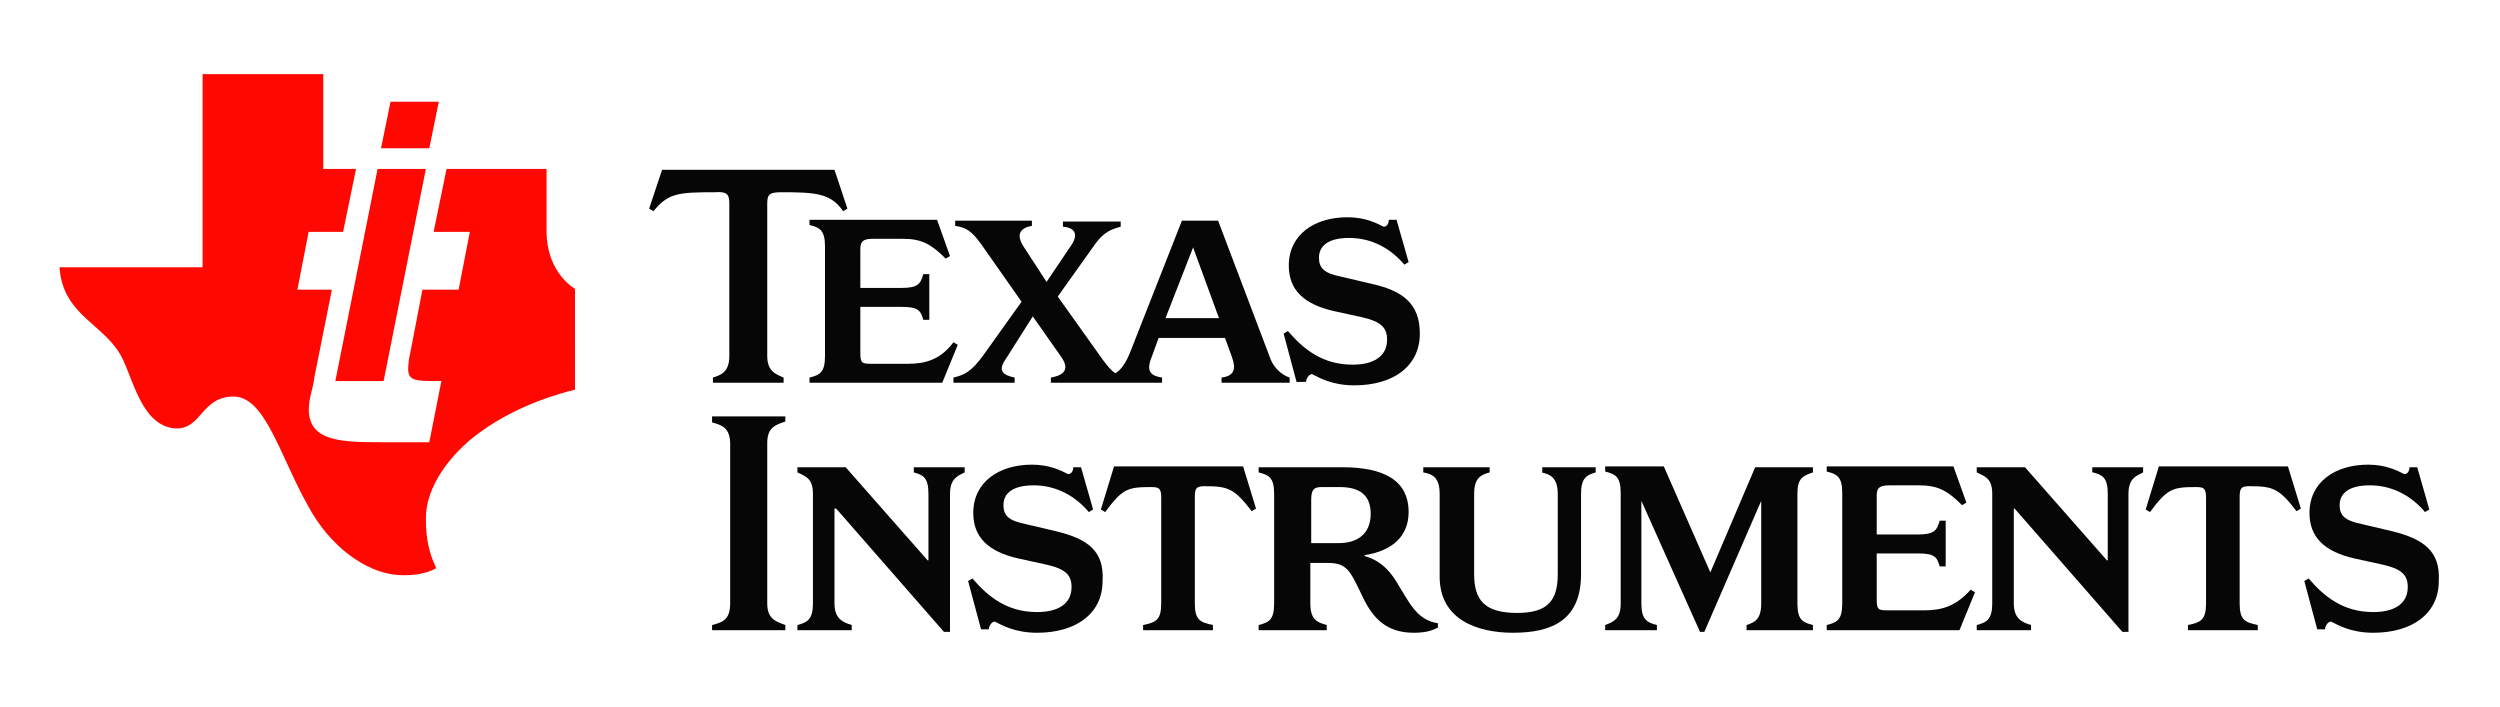 <?xml version="1.0" encoding="utf-8"?>
<!-- Generator: Adobe Illustrator 25.2.1, SVG Export Plug-In . SVG Version: 6.00 Build 0)  -->
<svg version="1.1" id="Layer_1" xmlns="http://www.w3.org/2000/svg" xmlns:xlink="http://www.w3.org/1999/xlink" x="0px" y="0px"
	 viewBox="0 0 290 82" style="enable-background:new 0 0 290 82;" xml:space="preserve">
<style type="text/css">
	.st0{fill:#070606;}
	.st1{fill:#FF0801;}
</style>
<g>
	<g>
		<g>
			<g>
				<path class="st0" d="M84.6,23.6v17.7c0,1.9-1,2.2-1.9,2.5v0.6h8.2v-0.6C90,43.4,89,43.1,89,41.3V23.6c0-1.1,0.3-1.3,1.7-1.3
					c3.8,0,5.7,0.1,7.1,2.2l0.5-0.3l-1.5-4.5H76.8l-1.5,4.5l0.5,0.3c1.7-2.1,2.9-2.2,7.1-2.2C84.3,22.2,84.6,22.5,84.6,23.6z"/>
				<path class="st0" d="M93.9,26.1c1.2,0.3,1.8,0.6,1.8,2.5v12.7c0,1.9-0.6,2.2-1.8,2.5v0.6h15.4l1.8-4.4l-0.5-0.3
					c-1.5,2-3.2,2.5-5.3,2.5h-4c-1.3,0-1.5,0-1.5-1.3v-5.3h4.8c1.9,0,2.2,0.4,2.5,1.5h0.7v-5.3h-0.7c-0.3,1.1-0.6,1.6-2.5,1.6h-4.8
					v-4.5c0-0.9,0.3-1.2,1.5-1.2c0,0,3.1,0,3.4,0c2.2,0,3.3,0.6,5,2.3l0.5-0.3l-1.5-4.2H93.9V26.1z"/>
				<path class="st0" d="M113.8,28.3l4.7,6.7l-4.5,6.3c-1.4,1.9-2.2,2.2-3.4,2.5v0.6h7.1v-0.6c-1.4-0.3-2-0.8-1-2.2l3.1-4.9l3.3,4.7
					c1.2,1.7-0.1,2.2-1.2,2.4v0.6h12.9v-0.6c-1.3-0.2-1.9-0.7-1.2-2.4l0.8-2.2h7.7l0.8,2.2c0.5,1.4,0.3,2.2-1.2,2.4v0.6h7.9v-0.6
					c-0.9-0.3-1.8-1.1-2.2-2.1l-6.1-16.1h-4.2l-5.9,15c-0.6,1.6-1.2,2.3-1.8,2.7c-0.5-0.3-0.9-0.8-1.5-1.6l-5.2-7.3l4.2-5.9
					c1.1-1.6,2-1.9,3.1-2.2v-0.6h-6.7v0.6c1.4,0.1,1.8,0.9,1,2.1l-2.9,4.3l-2.6-4c-1.1-1.6-0.3-2.3,0.9-2.5v-0.6h-8.9v0.6
					C112.1,26.4,112.7,26.8,113.8,28.3z M138.4,28.7l3,8.2h-6.2L138.4,28.7z"/>
				<path class="st0" d="M151.5,44.3c0-0.3,0.3-0.9,0.7-0.9c0.8,0.4,2.3,1.3,4.9,1.3c4.5,0,7.6-2.2,7.6-6c0-3.5-2-5-5.7-5.8
					l-3.4-0.8c-2-0.4-2.6-1-2.6-2.2c0-1.4,1.1-2.3,3.5-2.3c2.7,0,4.9,1.3,6.4,3.1l0.5-0.3l-1.4-4.9h-0.9c0,0.4-0.2,0.8-0.6,0.8
					c-0.8-0.4-2.1-1.1-4.2-1.1c-3.8,0-6.8,2-6.8,5.6c0,2.8,1.7,4.5,5.3,5.3l3.2,0.7c2.2,0.5,2.9,1.2,2.9,2.6c0,1.9-1.5,2.9-4,2.9
					c-3.5,0-5.7-1.8-7.5-3.9l-0.5,0.3l1.5,5.6H151.5z"/>
			</g>
			<g>
				<path class="st0" d="M82.6,49c1.1,0.3,2.1,0.6,2.1,2.5V70c0,1.9-0.9,2.2-2.1,2.5v0.6h8.5v-0.6C90,72.1,89,71.8,89,70V51.4
					c0-1.8,0.9-2.1,2.1-2.5v-0.6h-8.5V49z"/>
				<path class="st0" d="M106,54.8c1.1,0.3,1.7,0.6,1.7,2.5V65h-0.1l-9.5-10.8h-5.6v0.6c1.1,0.5,1.8,0.8,1.8,2.5V70
					c0,1.8-0.6,2.2-1.8,2.5v0.6h6.3v-0.6c-1-0.3-2-0.7-2-2.5V59H97l12.5,14.3h0.7v-16c0-1.8,0.9-2.1,1.7-2.5v-0.6H106V54.8z"/>
				<path class="st0" d="M122.4,61.6l-3.4-0.8c-2-0.4-2.6-1-2.6-2.2c0-1.4,1.1-2.3,3.5-2.3c2.7,0,4.9,1.3,6.4,3.1l0.5-0.3l-1.4-4.9
					h-0.9c0,0.4-0.2,0.8-0.6,0.8c-0.8-0.4-2.1-1.1-4.2-1.1c-3.8,0-6.8,2-6.8,5.6c0,2.8,1.7,4.5,5.3,5.3l3.2,0.7
					c2.2,0.5,2.9,1.2,2.9,2.6c0,1.9-1.5,2.9-4,2.9c-3.5,0-5.7-1.8-7.5-3.9l-0.5,0.3l1.5,5.6h0.9c0-0.3,0.3-0.9,0.7-0.9
					c0.8,0.4,2.3,1.3,4.9,1.3c4.5,0,7.6-2.2,7.6-6C128.1,63.9,126.2,62.5,122.4,61.6z"/>
				<path class="st0" d="M129.2,54.2l-1.5,4.9l0.5,0.3c2-2.7,2.6-2.9,5.3-2.9c0.9,0,1.2,0.1,1.2,1.2V70c0,1.9-0.6,2.2-2.1,2.5v0.6
					h8.1v-0.6c-1.5-0.3-2.1-0.6-2.1-2.5V57.6c0-1.1,0.3-1.2,1.2-1.2c2.7,0,3.4,0.3,5.4,2.9l0.5-0.3l-1.5-4.9H129.2z"/>
				<path class="st0" d="M162,67.5c-1.1-1.8-2.3-2.6-3.7-3v-0.1c3.2-0.5,5.1-2.2,5.1-5c0-3.7-2.9-5.2-7.7-5.2h-9.7v0.6
					c1.2,0.3,1.8,0.6,1.8,2.5V70c0,1.9-0.6,2.2-1.8,2.5v0.6h7.9v-0.6c-1.1-0.3-1.9-0.6-1.9-2.5v-4.7h2c2.3,0,2.6,0.9,4.1,4
					c1.2,2.5,2.8,4.1,5.9,4.1c1.5,0,2.2-0.3,2.8-0.6v-0.5C164.3,71.9,163.5,69.9,162,67.5z M155.3,63h-3.2v-5c0-1.2,0.3-1.5,1.2-1.5
					h2.1c2.3,0,3.6,0.9,3.6,3.1C159,61.9,157.5,63,155.3,63z"/>
				<path class="st0" d="M178.8,54.8c1,0.2,1.9,0.6,1.9,2.5v9.3c0,3.1-1.2,4.5-4.7,4.5c-3.7,0-5-1.4-5-4.5v-9.3
					c0-1.8,0.7-2.2,1.8-2.5v-0.6h-7.7v0.6c1.1,0.2,1.9,0.6,1.9,2.5v9.6c0,5,4.4,6.5,8.5,6.5c4.6,0,7.9-1.5,7.9-6.8v-9.3
					c0-1.8,0.6-2.2,1.7-2.5v-0.6h-6.2V54.8z"/>
				<path class="st0" d="M198.4,66.4l-5.4-12.3h-6.8v0.6c1.2,0.3,1.8,0.6,1.8,2.5V70c0,1.7-0.7,2.1-1.8,2.5v0.6h6v-0.6
					c-1.3-0.3-1.8-0.8-1.8-2.5V58.1l6.8,15.2h0.5l6.6-15.2V70c0,1.9-0.8,2.2-1.7,2.5v0.6h7.7v-0.6c-1.2-0.3-1.8-0.6-1.8-2.5V57.3
					c0-1.8,0.6-2.1,1.8-2.5v-0.6h-6.7L198.4,66.4z"/>
				<path class="st0" d="M223.2,70.8h-4c-1.3,0-1.5,0-1.5-1.3v-5.3h4.8c1.9,0,2.2,0.4,2.5,1.5h0.7v-5.3h-0.7
					c-0.3,1.1-0.6,1.6-2.5,1.6h-4.8v-4.5c0-0.9,0.3-1.2,1.5-1.2c0,0,3.1,0,3.4,0c2.2,0,3.3,0.6,5,2.3l0.5-0.3l-1.5-4.2h-14.7v0.6
					c1.2,0.3,1.8,0.6,1.8,2.5V70c0,1.9-0.6,2.2-1.8,2.5v0.6h15.4l1.8-4.4l-0.5-0.3C226.9,70.3,225.3,70.8,223.2,70.8z"/>
				<path class="st0" d="M242.8,54.8c1.1,0.3,1.7,0.6,1.7,2.5V65h-0.1l-9.5-10.8h-5.6v0.6c1.1,0.5,1.8,0.8,1.8,2.5V70
					c0,1.8-0.6,2.2-1.8,2.5v0.6h6.3v-0.6c-1-0.3-2-0.7-2-2.5V59h0.1l12.5,14.3h0.7v-16c0-1.8,0.9-2.1,1.7-2.5v-0.6h-5.9V54.8z"/>
				<path class="st0" d="M250.4,54.2l-1.5,4.9l0.5,0.3c2-2.7,2.6-2.9,5.3-2.9c0.9,0,1.2,0.1,1.2,1.2V70c0,1.9-0.6,2.2-2.1,2.5v0.6
					h8.1v-0.6c-1.5-0.3-2.1-0.6-2.1-2.5V57.6c0-1.1,0.3-1.2,1.2-1.2c2.7,0,3.4,0.3,5.4,2.9l0.5-0.3l-1.5-4.9H250.4z"/>
				<path class="st0" d="M277.4,61.6l-3.4-0.8c-2-0.4-2.6-1-2.6-2.2c0-1.4,1.1-2.3,3.5-2.3c2.7,0,4.9,1.3,6.4,3.1l0.5-0.3l-1.4-4.9
					h-0.9c0,0.4-0.2,0.8-0.6,0.8c-0.8-0.4-2.1-1.1-4.2-1.1c-3.8,0-6.8,2-6.8,5.6c0,2.8,1.7,4.5,5.3,5.3l3.2,0.7
					c2.2,0.5,2.9,1.2,2.9,2.6c0,1.9-1.5,2.9-4,2.9c-3.5,0-5.7-1.8-7.5-3.9l-0.5,0.3l1.5,5.6h0.9c0-0.3,0.3-0.9,0.7-0.9
					c0.8,0.4,2.3,1.3,4.9,1.3c4.5,0,7.6-2.2,7.6-6C283.1,63.9,281.1,62.5,277.4,61.6z"/>
			</g>
		</g>
		<path class="st1" d="M63.4,26.8v-7.2H51.8l-1.5,7.3h4.2l-1.3,6.7H49l-1.4,7.3c-0.1,0.5-0.2,0.8-0.2,1.2c-0.3,2.2,0.6,2.1,3.8,2.1
			l-1.4,7.1h-5.5c-5.2,0-9.4-0.1-8.3-5.3c0.2-0.8,0.4-1.6,0.5-2.4l2-10h-4l1.3-6.7h4l1.5-7.3h-3.8v-11H23.5V31H6.9
			c0.4,5.8,5.5,6.6,7.4,10.8c1.3,2.8,2.4,7.8,6.2,7.9c2.9,0,2.9-3.7,6.6-3.7c3.7,0,5.4,7,8.7,12.8c2.5,4.6,6.6,7.6,10.3,7.9
			c3.1,0.2,4.5-0.8,4.5-0.8c-0.8-1.7-1.2-3.3-1.2-5.8c0-3.7,2.9-7.5,6.2-9.9c4.5-3.3,9.5-4.6,11.1-5V33.5
			C66.7,33.5,63.4,31.7,63.4,26.8z M44.5,44.2l4.9-24.6h-5.6l-4.9,24.6H44.5z M50.9,11.8h-5.6l-1.1,5.4h5.6L50.9,11.8z"/>
	</g>
</g>
</svg>

